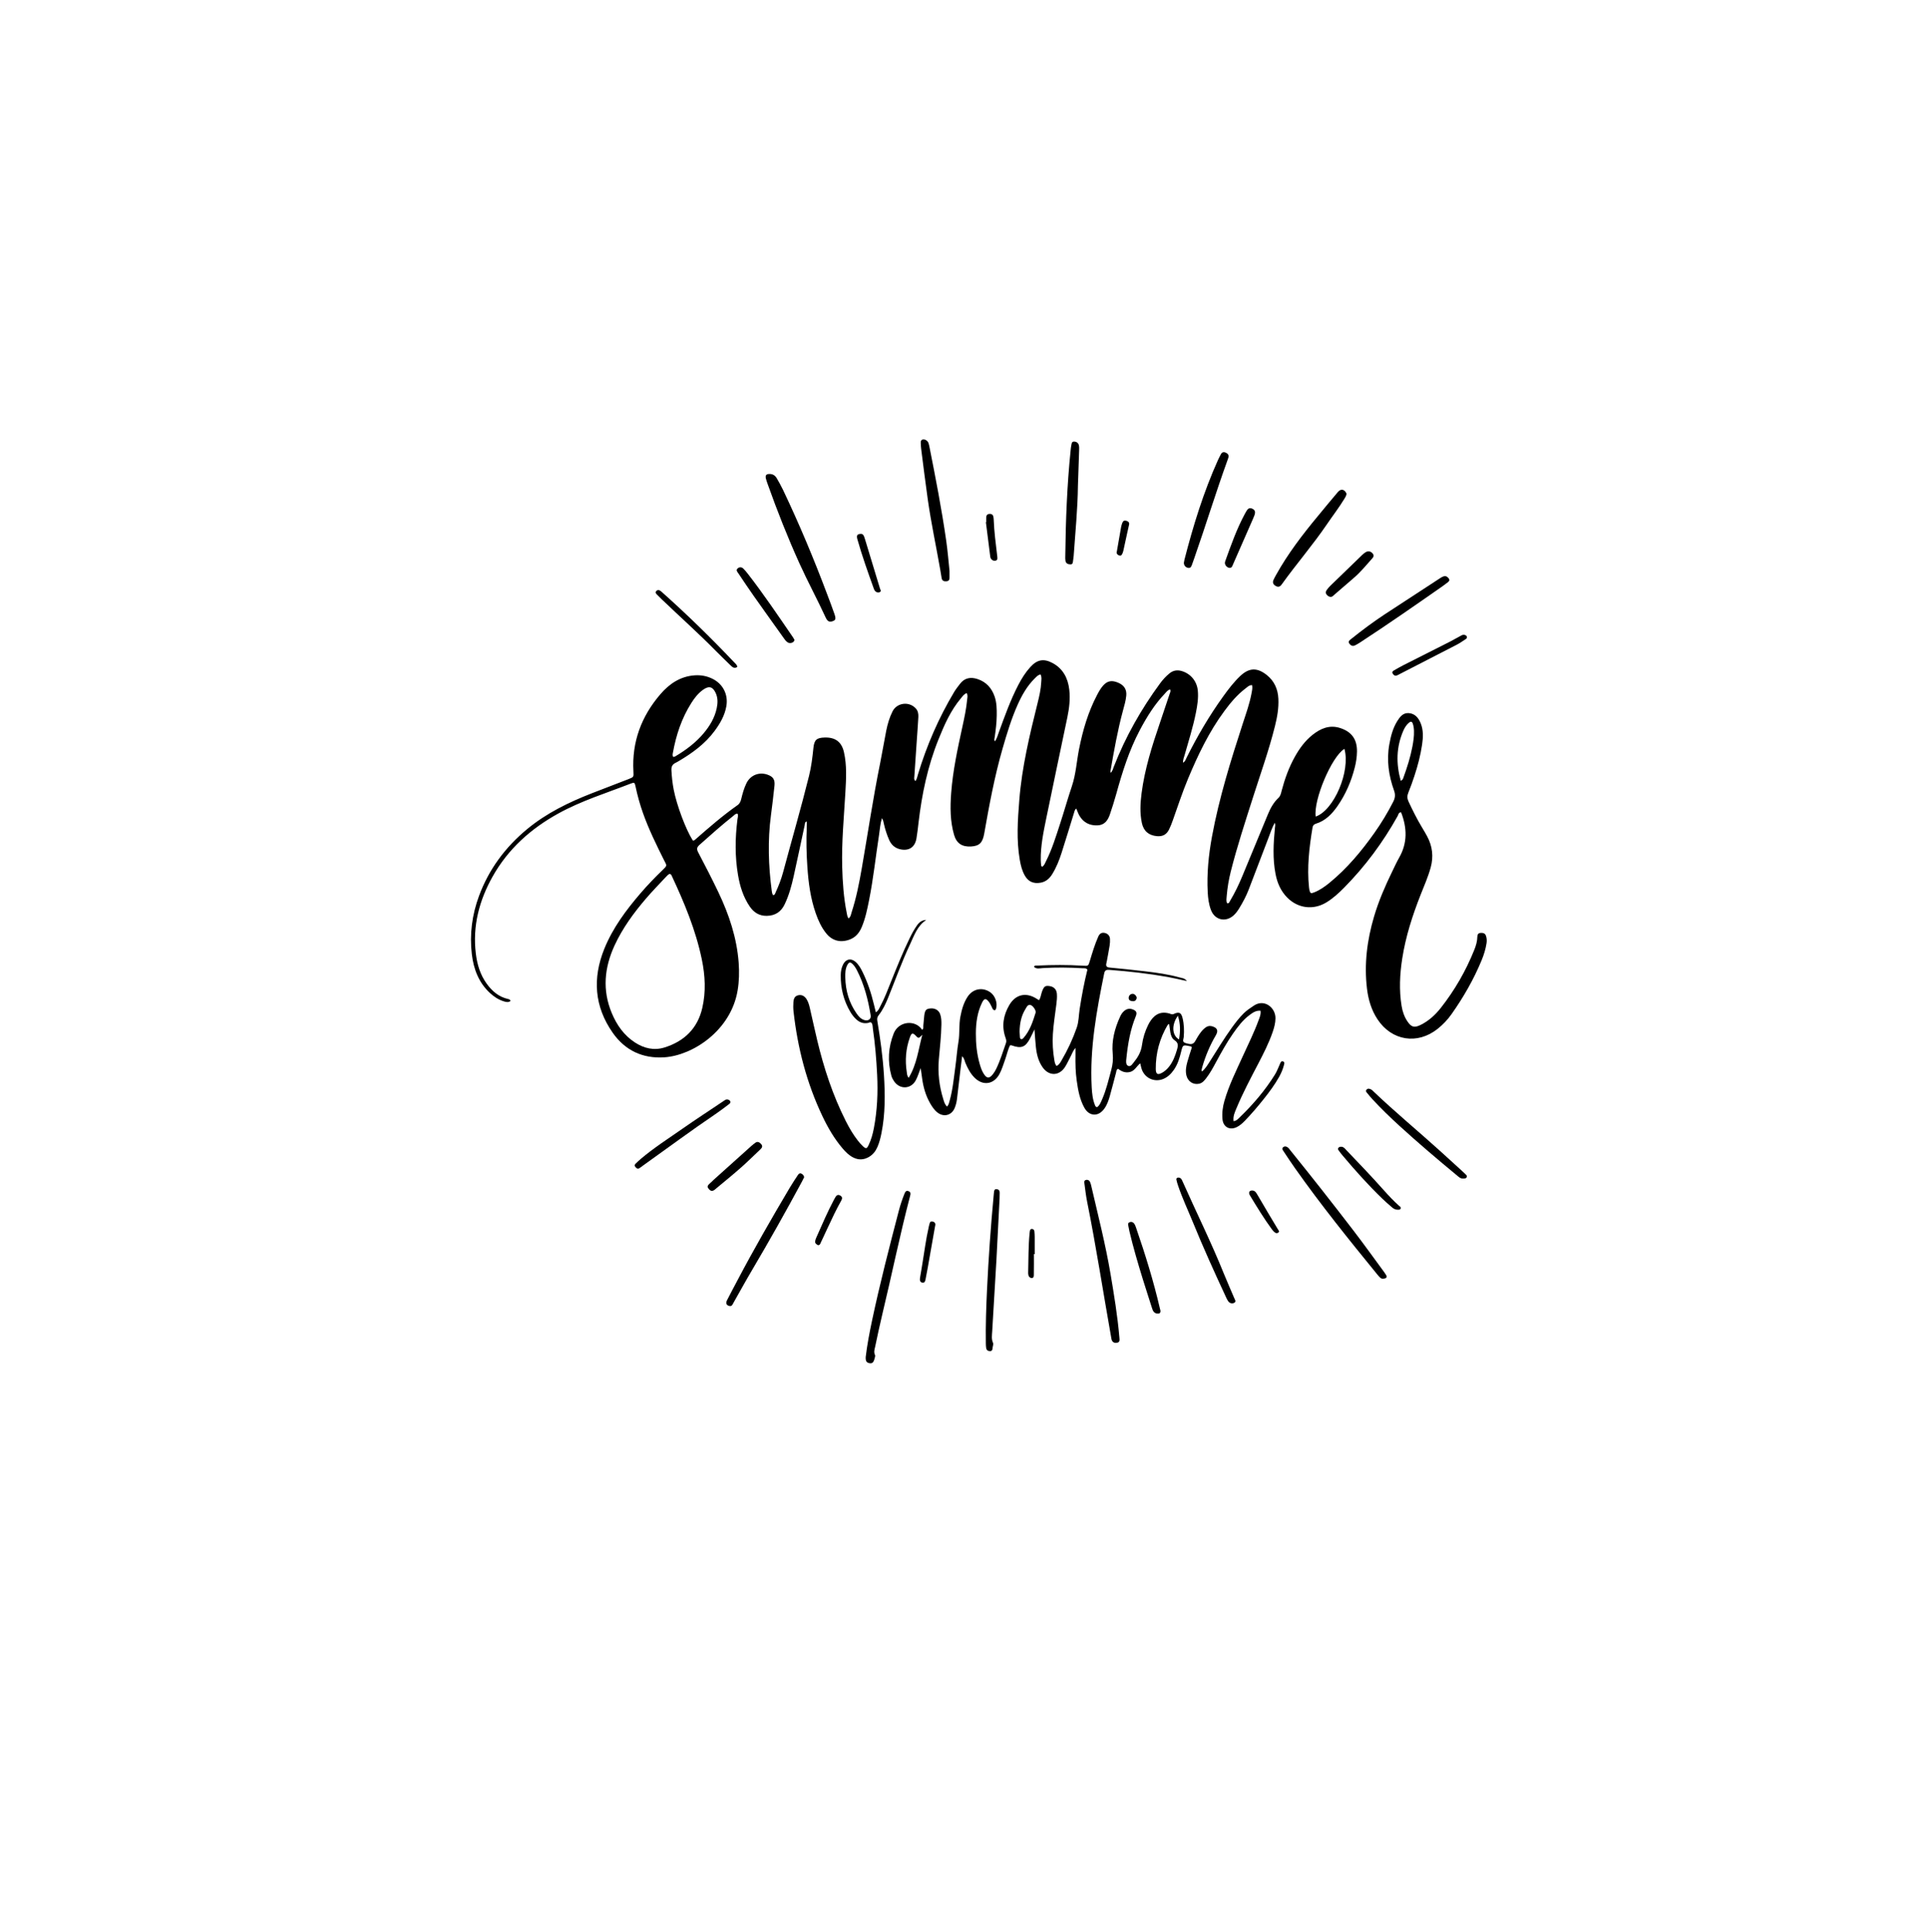 <?xml version="1.0" encoding="utf-8"?>
<!-- Generator: Adobe Illustrator 25.0.0, SVG Export Plug-In . SVG Version: 6.00 Build 0)  -->
<svg version="1.1" xmlns="http://www.w3.org/2000/svg" xmlns:xlink="http://www.w3.org/1999/xlink" x="0px" y="0px"
	 viewBox="0 0 1119.973 1122" enable-background="new 0 0 1119.973 1122" xml:space="preserve">
<g id="BG">
</g>
<g id="OBJECT">
	<g>
		<path d="M740.524,477.878c-1.714,3.082-2.576,5.939-3.64,8.704c-3.864,10.044-7.667,20.113-11.527,30.159
			c-1.462,3.806-3.382,7.393-5.51,10.866c-0.876,1.43-1.85,2.794-3.081,3.952c-4.653,4.375-11.085,2.949-13.331-3.008
			c-1.234-3.273-1.687-6.722-1.871-10.198c-0.579-10.932,0.504-21.746,2.484-32.48c4.133-22.402,10.894-44.091,17.92-65.707
			c1.884-5.796,3.971-11.54,5.064-17.566c0.274-1.513,0.657-3.03,0.289-4.651c-1.695-0.026-2.704,1.11-3.802,1.943
			c-4.814,3.648-8.653,8.229-12.224,13.049c-8.97,12.106-15.393,25.586-21.172,39.407c-3.323,7.948-5.98,16.142-8.873,24.249
			c-0.642,1.799-1.326,3.6-2.186,5.302c-1.49,2.949-3.759,4.088-7.066,3.777c-4.715-0.443-7.699-2.956-8.692-7.662
			c-1.2-5.685-0.913-11.439-0.178-17.146c1.829-14.197,6.143-27.759,10.754-41.239c1.857-5.431,3.681-10.873,5.479-16.323
			c0.286-0.867,0.885-1.734,0.367-2.816c-1.423,0.257-2.137,1.444-3.002,2.347c-6.014,6.277-10.529,13.592-14.577,21.225
			c-6.263,11.808-10.215,24.463-13.754,37.279c-1.081,3.915-2.34,7.784-3.629,11.638c-1.167,3.487-3.082,6.281-7.233,6.441
			c-4.572,0.176-8.152-1.626-10.488-5.606c-0.715-1.219-1.156-2.6-1.829-4.152c-0.948,0.687-1.049,1.606-1.306,2.438
			c-2.403,7.768-4.757,15.552-7.237,23.296c-1.387,4.331-3.066,8.562-5.492,12.444c-1.58,2.528-3.653,4.35-6.74,4.893
			c-4.01,0.706-7.07-0.573-9.096-4.094c-1.633-2.839-2.397-5.977-2.953-9.173c-2.009-11.552-1.196-23.123-0.281-34.7
			c1.514-19.164,5.99-37.764,10.614-56.34c1.012-4.064,1.956-8.148,2.145-12.353c0.062-1.387,0.378-2.832-0.428-4.339
			c-1.538,0.337-2.47,1.444-3.453,2.423c-4.394,4.378-7.378,9.688-9.876,15.285c-3.664,8.211-6.243,16.799-8.728,25.422
			c-4.678,16.232-7.727,32.808-10.662,49.414c-0.937,5.305-2.872,7.112-7.573,7.403c-5.291,0.327-8.501-1.801-9.94-6.796
			c-2.289-7.941-2.285-16.061-1.673-24.212c0.969-12.923,3.692-25.549,6.449-38.172c1.174-5.374,2.347-10.753,2.853-16.245
			c0.105-1.142,0.495-2.328-0.295-3.64c-1.597,0.547-2.408,1.89-3.364,3.024c-5.948,7.062-9.599,15.394-13.003,23.835
			c-6.262,15.531-9.664,31.761-11.591,48.341c-0.359,3.087-0.701,6.181-1.221,9.243c-0.876,5.158-4.514,7.448-9.622,6.206
			c-3.027-0.736-5.042-2.667-6.258-5.441c-1.298-2.961-2.285-6.037-3.009-9.193c-0.238-1.036-0.323-2.12-1.174-3.381
			c-1.018,3.395-1.187,6.656-1.68,9.841c-1.941,12.525-3.266,25.145-5.738,37.587c-1.072,5.394-2.158,10.794-4.324,15.893
			c-1.41,3.32-3.539,5.913-7.06,7.206c-5.233,1.922-10.023,0.732-13.527-3.596c-2.818-3.481-4.645-7.513-6.114-11.713
			c-3.028-8.659-4.22-17.659-4.845-26.749c-0.534-7.761-0.733-15.534-0.356-23.312c0.051-1.057,0.007-2.119,0.007-3.238
			c-1.261,0.311-1.046,1.338-1.206,2.075c-2.155,9.933-4.214,19.887-6.425,29.807c-1.25,5.605-2.764,11.148-5.279,16.354
			c-2.073,4.289-5.511,6.477-10.27,6.577c-4.336,0.091-7.547-1.909-9.936-5.401c-3.798-5.549-5.722-11.813-6.834-18.348
			c-1.82-10.7-1.699-21.436-0.34-32.178c0.144-1.134,0.601-2.274,0.07-3.425c-1.19-0.095-1.798,0.757-2.515,1.326
			c-6.75,5.356-13.178,11.086-19.608,16.818c-1.531,1.365-1.728,2.418-0.765,4.257c4.049,7.734,8.072,15.488,11.823,23.368
			c6.157,12.934,10.648,26.38,11.722,40.801c0.402,5.398,0.281,10.761-0.61,16.096c-3.893,23.313-26.034,37.773-42.579,38.856
			c-12.566,0.822-22.788-3.987-29.989-14.278c-10.679-15.26-11.775-31.709-4.856-48.79c4.913-12.129,12.64-22.468,21.092-32.308
			c3.978-4.632,8.21-9.027,12.599-13.269c3.065-2.963,2.658-2.52,0.913-6.015c-4.436-8.885-8.806-17.797-12.141-27.172
			c-1.806-5.079-3.241-10.258-4.351-15.535c-0.489-2.322-0.672-2.452-2.877-1.595c-14.145,5.494-28.703,9.991-42.066,17.383
			c-15.931,8.812-29.091,20.571-38.06,36.552c-7.788,13.876-11.726,28.723-9.772,44.776c0.761,6.25,2.518,12.18,6.241,17.374
			c3.153,4.397,7.052,7.785,12.509,9.003c0.556,0.124,1.173,0.242,1.402,1.155c-1.251,0.976-2.616,0.599-3.954,0.184
			c-3.028-0.94-5.614-2.639-7.927-4.769c-6.605-6.081-9.568-13.974-10.585-22.582c-1.368-11.583,0.123-22.935,4.178-33.882
			c5.744-15.508,15.273-28.31,27.99-38.823c11.211-9.268,24.075-15.518,37.5-20.763c7.128-2.785,14.287-5.492,21.418-8.271
			c2.981-1.162,2.972-1.206,2.79-4.419c-0.972-17.129,4.606-32.028,15.679-44.889c5.199-6.039,11.577-10.381,19.904-10.943
			c3.657-0.247,7.152,0.388,10.437,2.042c6.038,3.039,9.106,9.127,7.974,15.798c-0.926,5.459-3.619,10.091-6.844,14.456
			c-5.512,7.463-12.842,12.782-20.713,17.451c-0.617,0.366-1.236,0.737-1.885,1.037c-1.83,0.847-2.588,2.156-2.483,4.256
			c0.192,3.834,0.601,7.627,1.331,11.391c1.754,9.049,6.992,23.025,11.036,29.419c0.681,0.3,1.116-0.164,1.551-0.545
			c7.92-6.937,15.864-13.845,24.492-19.908c1.29-0.907,1.789-2.147,2.136-3.578c0.762-3.14,1.611-6.26,3.042-9.177
			c2.257-4.602,7.193-6.638,12.054-5.006c3.395,1.14,4.601,2.872,4.214,6.502c-0.608,5.707-1.277,11.409-2.035,17.098
			c-1.959,14.69-1.477,29.345,0.463,43.99c0.11,0.833,0.233,1.658,0.718,2.397c1.13,0.055,1.24-0.939,1.552-1.615
			c1.759-3.806,3.264-7.724,4.348-11.768c4.983-18.595,10.366-37.083,15.014-55.769c1.334-5.362,2.008-10.806,2.559-16.283
			c0.476-4.731,1.881-5.963,6.671-6.07c6.109-0.136,9.729,2.569,11.073,8.5c1.74,7.68,1.278,15.474,0.834,23.234
			c-0.827,14.447-2.243,28.869-1.859,43.365c0.238,8.975,0.856,17.92,2.623,26.749c0.209,1.045,0.298,2.131,1.052,3.224
			c1.34-0.935,1.434-2.436,1.836-3.673c2.705-8.324,4.375-16.896,5.874-25.5c3.55-20.382,6.562-40.857,10.684-61.14
			c1.262-6.209,2.264-12.47,3.504-18.684c0.773-3.874,1.878-7.677,3.654-11.229c2.555-5.11,9.625-6.002,13.508-1.762
			c1.318,1.439,1.601,3.211,1.505,5.017c-0.25,4.656-0.611,9.306-0.931,13.958c-0.468,6.8-0.957,13.599-1.384,20.402
			c-0.055,0.877-0.397,1.881,0.632,2.859c0.868-1.241,1.081-2.645,1.478-3.957c5.078-16.791,12.021-32.763,21.018-47.829
			c0.976-1.635,2.193-3.13,3.342-4.657c2.687-3.573,6.268-4.157,10.263-2.825c5.003,1.668,8.199,5.203,9.893,10.134
			c1.227,3.569,1.271,7.285,1.226,11c-0.051,4.195-0.557,8.349-1.17,12.494c-0.114,0.775-0.477,1.571,0.07,2.585
			c1.245-1.655,1.669-3.53,2.31-5.286c3.404-9.324,6.732-18.678,11.318-27.516c1.936-3.731,4.155-7.279,6.986-10.397
			c3.917-4.314,7.719-5.095,12.852-2.364c6.111,3.25,8.978,8.762,9.762,15.404c0.637,5.392,0.013,10.763-1.085,16.051
			c-4.034,19.437-8.2,38.847-12.173,58.297c-1.674,8.194-3.438,16.404-3.292,24.849c0.018,1.071,0.13,2.141,0.248,3.207
			c0.019,0.169,0.305,0.308,0.586,0.573c1.252-0.802,1.675-2.196,2.293-3.423c3.46-6.866,5.681-14.207,8.066-21.475
			c2.386-7.271,4.432-14.656,6.879-21.905c2.358-6.985,2.735-14.312,4.15-21.455c2.171-10.956,5.261-21.608,10.488-31.548
			c1.003-1.908,2.05-3.795,3.484-5.422c2.532-2.872,5.182-3.316,9.069-1.564c3.26,1.469,4.73,3.907,4.407,7.375
			c-0.279,2.994-1.152,5.867-1.932,8.748c-3.098,11.446-5.146,23.107-7.198,34.767c-0.06,0.341-0.008,0.702-0.008,1.325
			c1.247-1.02,1.435-2.345,1.879-3.487c6.769-17.385,15.886-33.463,26.913-48.484c1.566-2.133,3.35-4.052,5.388-5.741
			c2.221-1.842,4.676-2.202,7.402-1.34c5.085,1.61,8.609,5.914,9.119,11.318c0.409,4.336-0.267,8.583-1.112,12.821
			c-1.664,8.342-4.233,16.439-6.56,24.602c-0.385,1.348-0.98,2.671-0.946,4.44c1.387-0.77,1.626-1.983,2.112-2.96
			c6.194-12.445,13.204-24.399,21.339-35.681c2.942-4.08,5.998-8.074,9.636-11.563c5.219-5.005,9.942-5.238,15.619-0.707
			c4.375,3.493,6.433,8.21,6.703,13.746c0.265,5.436-0.685,10.723-1.995,15.963c-3.512,14.055-8.404,27.685-12.793,41.47
			c-4.535,14.243-9.208,28.445-12.865,42.952c-1.172,4.649-1.949,9.364-2.358,14.137c-0.12,1.401-0.373,2.838,0.173,4.261
			c1.188,0.301,1.395-0.724,1.773-1.356c2.768-4.628,5.096-9.479,7.159-14.456c4.947-11.93,9.869-23.871,14.814-35.802
			c1.476-3.562,3.3-6.92,6.148-9.596c1.232-1.157,1.475-2.702,1.865-4.189c1.8-6.853,4.193-13.475,7.655-19.676
			c2.703-4.842,5.94-9.298,10.318-12.757c4.695-3.709,9.874-5.908,15.998-3.933c6.725,2.168,9.882,6.627,9.777,13.703
			c-0.047,3.127-0.522,6.205-1.289,9.22c-2.051,8.068-5.293,15.632-10.066,22.471c-3.196,4.579-7.008,8.516-12.571,10.207
			c-1.207,0.367-1.712,1.067-1.91,2.265c-1.9,11.477-3.259,22.981-2.039,34.64c0.05,0.475,0.092,0.956,0.198,1.42
			c0.495,2.151,0.831,2.348,2.955,1.485c3.247-1.319,6.086-3.321,8.776-5.523c10.173-8.329,18.522-18.315,26.076-28.996
			c4.078-5.766,7.726-11.799,10.942-18.103c1.119-2.195,1.305-4.127,0.464-6.464c-3.126-8.69-4.408-17.616-2.754-26.813
			c0.851-4.73,2.026-9.368,4.598-13.503c1.547-2.487,3.354-4.915,6.684-4.671c3.645,0.267,5.692,2.787,6.965,5.954
			c1.617,4.026,1.405,8.22,0.786,12.389c-0.915,6.166-2.482,12.186-4.437,18.098c-1.088,3.291-2.236,6.571-3.556,9.774
			c-0.743,1.805-0.714,3.345,0.107,5.114c2.419,5.213,4.988,10.339,7.957,15.263c0.988,1.638,1.97,3.284,2.871,4.97
			c3.067,5.742,3.799,11.745,2.072,18.067c-1.487,5.445-3.773,10.584-5.833,15.809c-4.75,12.048-8.727,24.319-10.714,37.155
			c-1.415,9.144-1.875,18.321-0.367,27.512c0.529,3.222,1.563,6.272,3.404,8.991c2.256,3.333,3.986,3.817,7.588,2.051
			c4.713-2.311,8.534-5.801,11.731-9.853c8.12-10.294,14.6-21.579,19.492-33.751c0.98-2.439,1.748-4.971,1.783-7.65
			c0.016-1.235,0.507-2.118,1.828-2.214c1.381-0.099,2.669,0.133,3.189,1.689c0.462,1.383,0.552,2.795,0.334,4.248
			c-0.52,3.455-1.554,6.762-2.879,9.974c-4.583,11.107-10.538,21.458-17.456,31.262c-2.286,3.24-5.003,6.106-8.117,8.575
			c-11.738,9.307-26.613,6.948-34.889-5.562c-3.574-5.402-5.354-11.451-6.12-17.825c-1.712-14.245,0.055-28.161,4.096-41.841
			c2.685-9.089,6.445-17.753,10.592-26.255c1.311-2.687,2.539-5.425,4.021-8.017c4.906-8.584,4.589-17.339,1.108-26.295
			c-1.511-0.048-1.539,1.315-2.006,2.153c-8.497,15.237-18.792,29.132-31.046,41.556c-3.195,3.239-6.544,6.323-10.472,8.682
			c-7.562,4.542-16.454,3.384-22.664-2.919c-3.744-3.801-5.746-8.471-6.746-13.624c-1.731-8.914-1.242-17.862-0.358-26.814
			C740.68,480.066,740.985,479.25,740.524,477.878z M388.919,507.599c-0.889,0.416-1.672,1.323-2.463,2.17
			c-3.751,4.016-7.592,7.956-11.165,12.126c-7.17,8.369-13.662,17.223-18.299,27.3c-5.913,12.849-7.187,25.912-1.626,39.226
			c2.913,6.973,7.101,13.002,13.566,17.168c5.274,3.398,11.033,4.736,17.113,2.833c11.461-3.589,19.158-11.034,21.91-22.922
			c2.164-9.347,1.68-18.79-0.243-28.111c-3.524-17.081-10.191-33.061-17.552-48.777
			C389.961,508.192,389.765,507.725,388.919,507.599z M391.056,439.691c0.479-0.125,0.858-0.141,1.145-0.311
			c6.197-3.667,11.925-7.933,16.573-13.486c3.558-4.251,6.373-8.935,7.555-14.443c0.636-2.966,0.751-5.923-0.524-8.777
			c-1.706-3.82-3.903-4.468-7.324-2.069c-2.879,2.019-4.999,4.756-6.865,7.696c-5.648,8.902-8.884,18.7-10.734,29.007
			C390.758,437.999,390.565,438.717,391.056,439.691z M780.966,434.98c-7.457,4.507-18.052,29.745-16.683,39.331
			C774.854,470.7,784.605,447.971,780.966,434.98z M813.698,453.559c1.265-0.61,1.363-1.371,1.596-2.012
			c2.121-5.827,4.002-11.728,5.16-17.831c0.577-3.044,1.044-6.107,0.93-9.227c-0.052-1.438-0.231-2.85-0.714-4.211
			c-0.454-1.278-1.235-1.298-2.173-0.52c-1.505,1.248-2.52,2.892-3.28,4.63C811.078,433.842,810.911,443.509,813.698,453.559z"/>
		<path d="M732.236,587.086c-2.683-0.228-4.535,1.142-6.337,2.474c-4,2.957-6.929,6.902-9.736,10.932
			c-3.628,5.208-6.683,10.758-9.7,16.333c-1.763,3.259-3.516,6.537-5.792,9.478c-1.091,1.41-2.252,2.82-4.167,3.207
			c-3.384,0.684-6.443-1.321-7.299-4.746c-0.664-2.655-0.212-5.251,0.48-7.793c0.783-2.875,1.76-5.697,2.651-8.54
			c-0.143-0.571-0.631-0.627-1.086-0.722c-4.159-0.868-4.136-0.861-5.124,3.166c-0.913,3.723-2.005,7.387-4.24,10.579
			c-1.602,2.288-3.535,4.211-6.183,5.286c-4.973,2.018-10.458-0.34-12.36-5.367c-0.418-1.104-0.61-2.294-0.976-3.717
			c-2.107,1.614-3.19,4.32-5.905,5.006c-2.683,0.678-4.931-0.245-6.918-1.824c-1.114,0.416-1.002,1.363-1.208,2.138
			c-1.195,4.504-2.338,9.022-3.594,13.509c-0.741,2.648-1.636,5.266-3.271,7.529c-3.435,4.755-8.732,4.525-11.583-0.597
			c-2.721-4.89-3.659-10.333-4.433-15.793c-0.69-4.869-0.799-9.77-0.705-14.68c0.023-1.168,0.003-2.337,0.003-4.236
			c-1.574,1.742-1.977,3.36-2.735,4.745c-1.146,2.096-2.066,4.331-3.357,6.329c-3.417,5.293-9.313,5.371-12.968,0.227
			c-2.496-3.513-3.487-7.58-3.945-11.778c-0.348-3.186-0.514-6.392-0.817-10.297c-1.032,2.107-1.754,3.671-2.553,5.194
			c-2.74,5.227-5.137,6.113-10.809,4.058c-0.197-0.071-0.442-0.009-0.835-0.009c-1.325,2.602-1.873,5.553-2.882,8.333
			c-1.019,2.807-1.839,5.694-3.264,8.335c-3.308,6.128-9.656,7.026-14.544,2.068c-2.393-2.428-3.921-5.392-5.233-8.5
			c-0.499-1.181-0.567-2.564-1.915-3.916c-0.325,2.591-0.621,4.853-0.891,7.119c-0.707,5.931-1.396,11.864-2.106,17.794
			c-0.214,1.788-0.646,3.533-1.337,5.192c-1.787,4.293-6.348,5.478-10.01,2.598c-1.915-1.507-3.22-3.529-4.396-5.619
			c-2.435-4.33-3.779-9.022-4.463-13.92c-0.263-1.883-0.531-3.766-0.88-6.242c-1.073,2.715-1.737,5.003-2.836,7.058
			c-2.791,5.218-9.263,5.493-12.609,0.604c-0.667-0.974-1.26-2.073-1.571-3.202c-2.294-8.34-1.84-16.535,1.353-24.602
			c2.81-7.098,12.447-8.235,16.513-2.117c1.016-0.655,0.58-1.724,0.694-2.594c0.247-1.895,0.286-3.817,0.539-5.71
			c0.42-3.14,1.081-3.853,3.5-4.094c2.677-0.267,4.882,0.953,5.731,3.31c0.698,1.936,0.762,3.981,0.73,6.021
			c-0.108,6.825-0.938,13.597-1.5,20.388c-0.649,7.846,0.257,15.514,2.605,23.011c0.45,1.437,0.795,2.981,2.186,4.287
			c0.995-1.102,1.194-2.364,1.533-3.58c1.806-6.478,2.394-13.159,3.309-19.783c0.654-4.734,0.964-9.521,1.762-14.228
			c0.824-4.863,0.199-9.799,1.131-14.648c0.797-4.151,1.892-8.155,4.274-11.698c3.091-4.597,8.649-5.611,13.142-2.437
			c2.835,2.003,4.34,6.379,3.255,9.611c-0.306,0.912-1.021,1.006-1.65,0.365c-0.398-0.407-0.559-1.043-0.842-1.567
			c-0.509-0.943-0.921-1.964-1.566-2.804c-1.766-2.3-2.762-2.213-4.025,0.369c-2.743,5.605-3.559,11.648-3.592,17.781
			c-0.033,6.109,0.559,12.178,2.297,18.084c0.542,1.841,1.148,3.656,2.162,5.294c1.847,2.985,3.319,3.105,5.435,0.406
			c0.732-0.935,1.37-1.971,1.892-3.039c2.367-4.849,3.91-10.014,5.702-15.083c0.385-1.091,0.088-2.055-0.283-3.111
			c-2.341-6.659-1.249-13.018,2.228-18.941c3.759-6.405,9.994-7.608,16.219-3.423c0.292,0.196,0.607,0.357,1.038,0.609
			c1.041-1.545,1.119-3.377,1.735-5.003c1.131-2.985,1.787-3.533,4.282-3.203c2.551,0.337,4.134,1.891,4.353,4.448
			c0.184,2.152-0.069,4.297-0.336,6.438c-0.711,5.692-1.646,11.358-1.99,17.094c-0.303,5.038-0.004,10.038,0.848,15.009
			c0.199,1.161,0.369,2.334,1.253,3.423c1.442-0.558,2.122-1.834,2.832-3.039c3.59-6.095,6.582-12.479,8.914-19.152
			c1.232-3.525,1.158-7.303,1.724-10.958c1.19-7.678,2.623-15.306,4.489-22.775c-0.758-1.024-1.788-0.773-2.697-0.828
			c-7.767-0.466-15.535-0.573-23.31-0.09c-1.679,0.104-3.543,0.698-5.043-0.729c0.45-1.001,1.26-0.694,1.924-0.727
			c8.847-0.44,17.694-0.482,26.54,0.068c3.079,0.191,3.107,0.182,3.981-2.707c1.454-4.806,2.874-9.623,4.925-14.222
			c0.712-1.597,1.814-2.48,3.664-2.122c1.745,0.337,3.016,1.583,3.135,3.408c0.085,1.302,0.001,2.64-0.201,3.931
			c-0.463,2.951-1.044,5.883-1.582,8.822c-0.086,0.47-0.183,0.938-0.298,1.402c-0.395,1.59,0.016,2.399,1.85,2.571
			c6.902,0.648,13.798,1.373,20.683,2.188c6.765,0.801,13.52,1.729,20.098,3.58c1.319,0.371,2.877,0.353,4.109,2.076
			c-3.966-0.856-7.519-1.734-11.115-2.378c-11.188-2.002-22.47-3.253-33.8-4.115c-1.617-0.123-2.701,0.031-3.091,1.947
			c-4.437,21.825-8.472,43.694-7.28,66.13c0.189,3.563,0.546,7.149,1.913,10.522c0.174,0.431,0.301,0.92,1.187,1.171
			c1.584-1.082,2.278-3.009,3.051-4.792c2.339-5.393,3.641-11.121,5.188-16.766c0.85-3.105,1.214-6.157,0.882-9.492
			c-0.748-7.528,1.155-14.717,4.285-21.565c0.544-1.191,1.248-2.325,2.258-3.209c1.462-1.28,3.092-1.725,4.983-1.027
			c2.214,0.819,2.766,1.842,1.852,4.072c-3.158,7.712-4.541,15.819-5.4,24.038c-0.18,1.722-0.611,4.147,1.126,4.79
			c1.526,0.565,2.669-1.613,3.7-2.885c2.216-2.734,3.721-5.769,4.201-9.335c0.545-4.047,1.756-7.928,3.573-11.606
			c0.964-1.95,2.147-3.735,3.819-5.15c2.515-2.13,5.39-2.371,8.447-1.529c0.874,0.241,1.564,0.793,2.676,0.269
			c2.994-1.411,4.285-0.763,5.052,2.411c0.878,3.631,0.986,7.337,0.678,11.05c-0.109,1.32-1.175,2.792,1.077,3.467
			c3.333,0.999,4.513,0.799,5.751-1.412c1.406-2.511,2.843-5,5.007-6.955c1.287-1.163,2.707-1.904,4.565-1.4
			c3.049,0.828,3.858,2.492,2.26,5.214c-3.407,5.804-5.999,11.945-7.873,18.399c-0.166,0.57-0.32,1.146-0.421,1.729
			c-0.036,0.208,0.101,0.445,0.231,0.943c1.963-1.63,3.18-3.682,4.451-5.658c4.269-6.636,8.289-13.434,12.923-19.832
			c2.106-2.908,4.293-5.749,6.848-8.287c1.793-1.781,3.887-3.137,5.984-4.535c6.035-4.024,12.555,1.204,12.487,7.396
			c-0.031,2.791-0.748,5.442-1.648,8.044c-2.195,6.347-5.236,12.314-8.328,18.254c-4.416,8.484-8.923,16.926-12.602,25.768
			c-0.996,2.394-2.174,4.787-1.771,7.686c1.706-0.153,2.645-1.322,3.613-2.254c7.78-7.496,14.755-15.676,20.46-24.873
			c1.188-1.914,1.947-4.094,2.892-6.158c0.347-0.757,0.593-1.718,1.7-1.424c1.172,0.311,0.82,1.283,0.622,2.062
			c-0.62,2.444-1.594,4.753-2.825,6.95c-2.581,4.607-5.722,8.826-9.005,12.943c-3.431,4.304-6.989,8.499-10.821,12.455
			c-1.419,1.465-2.915,2.851-4.771,3.753c-4.124,2.004-7.874-0.031-8.296-4.577c-0.335-3.605,0.117-7.152,1.121-10.642
			c2.625-9.124,6.867-17.577,10.775-26.169c3.118-6.853,6.489-13.596,9.073-20.683C731.724,590.948,732.513,589.312,732.236,587.086
			z M679.161,594.783c-0.502,0.314-0.772,0.388-0.874,0.56c-4.661,7.896-6.981,16.45-6.894,25.603
			c0.03,3.094,1.161,3.604,3.806,2.091c1.466-0.839,2.696-1.961,3.768-3.273c2.398-2.937,3.653-6.395,4.727-9.966
			c0.657-2.182,1.032-4.008-1.383-5.558c-1.494-0.959-2.166-2.823-2.47-4.643C679.587,598.079,679.407,596.549,679.161,594.783z
			 M535.776,601.053c-2.076,2.13-2.213,2.257-3.713,0.642c-2.114-2.278-2.721-1.349-3.551,0.974
			c-2.338,6.543-2.844,13.258-1.766,20.097c0.151,0.961,0.09,2.063,1.094,3.293C532.62,618.219,533.47,609.616,535.776,601.053z
			 M592.276,599.203c0.036,0.638,0.087,1.832,0.18,3.022c0.046,0.581,0.074,1.262,0.819,1.388c0.494,0.084,0.887-0.259,1.215-0.629
			c3.768-4.231,5.455-9.483,7.094-14.728c0.419-1.34-1.646-4.249-3.005-4.502c-1.693-0.315-2.192,1.232-2.84,2.261
			C593.319,589.861,592.376,594.145,592.276,599.203z M684.236,589.989c-3.835,5.35-3.415,11.46,0.656,13.767
			C685.682,599.249,685.806,594.834,684.236,589.989z"/>
		<path d="M508.781,588.001c1.455-0.875,1.874-2.173,2.473-3.281c2.621-4.848,4.524-10.015,6.574-15.115
			c3.344-8.318,6.68-16.639,10.619-24.702c1.261-2.581,2.611-5.111,4.284-7.453c1.283-1.796,2.905-3.048,5.319-3.095
			c-5.198,3.422-7.008,9.05-9.437,14.212c-4.784,10.168-8.556,20.761-12.776,31.166c-1.443,3.559-3.094,7.006-5.473,10.04
			c-0.804,1.025-0.944,1.942-0.723,3.264c1.734,10.354,3.16,20.751,3.826,31.24c0.722,11.367,0.814,22.703-1.431,33.944
			c-0.539,2.701-1.204,5.37-2.288,7.907c-1.057,2.471-2.619,4.53-5.008,5.915c-3.054,1.771-6.127,1.841-9.228,0.232
			c-2.374-1.232-4.244-3.085-5.966-5.096c-4.861-5.679-8.579-12.084-11.776-18.795c-9.193-19.296-14.444-39.695-16.811-60.879
			c-0.198-1.773-0.193-3.589-0.072-5.371c0.171-2.504,1.043-3.603,2.848-4.04c1.837-0.444,3.636,0.384,4.817,2.307
			c0.948,1.544,1.465,3.272,1.868,5.022c1.449,6.289,2.813,12.598,4.31,18.875c3.865,16.208,9.058,31.954,16.582,46.868
			c1.994,3.953,4.227,7.778,6.948,11.285c0.948,1.223,1.982,2.407,3.126,3.445c1.658,1.504,2.14,1.387,3.147-0.677
			c1.529-3.137,2.444-6.492,3.095-9.899c1.962-10.271,2.423-20.63,1.899-31.071c-0.449-8.95-1.166-17.864-2.475-26.729
			c-0.173-1.172-0.018-2.419-0.844-3.444c-0.641-0.659-1.282-0.024-1.935,0.099c-2.532,0.476-4.723-0.176-6.642-1.874
			c-1.448-1.282-2.629-2.775-3.614-4.429c-3.954-6.643-5.742-13.868-5.628-21.558c0.032-2.145,0.415-4.291,1.436-6.242
			c1.587-3.033,4.514-3.627,7.122-1.398c1.855,1.585,3.025,3.698,4.08,5.847c2.962,6.032,5.062,12.373,6.624,18.899
			C508.002,584.882,508.37,586.338,508.781,588.001z M491.031,567.8c0.137,7.588,2.172,14.597,6.536,20.864
			c1.168,1.676,2.498,3.251,4.573,3.861c2.229,0.656,3.973-0.597,3.631-2.708c-1.479-9.121-3.742-18.013-8.01-26.29
			c-0.661-1.283-1.429-2.501-2.452-3.517c-1.349-1.339-2.163-1.222-3.059,0.433C491.004,562.743,490.981,565.261,491.031,567.8z"/>
		<path d="M447.211,275.319c1.86,0.037,3.172,1,4.049,2.544c1.237,2.18,2.49,4.36,3.567,6.62
			c9.451,19.848,17.942,40.105,25.67,60.683c1.427,3.799,2.901,7.583,4.214,11.422c0.98,2.864,0.725,3.584-0.929,4.194
			c-1.941,0.715-3.086,0.209-4.154-2.108c-4.899-10.632-10.489-20.926-15.312-31.599c-6.744-14.923-12.764-30.126-18.254-45.547
			c-0.4-1.125-0.803-2.254-1.11-3.406C444.406,276.075,445.095,275.252,447.211,275.319z"/>
		<path d="M551.573,331.58c0,1.809-0.02,2.764,0.005,3.719c0.031,1.186-0.218,2.154-1.623,2.318
			c-1.453,0.171-2.654-0.106-2.956-1.803c-0.292-1.645-0.534-3.298-0.822-4.943c-2.366-13.517-5.255-26.944-7.199-40.533
			c-1.419-9.922-2.617-19.877-3.901-29.818c-0.107-0.827-0.131-1.666-0.177-2.5c-0.058-1.067-0.287-2.249,1.049-2.735
			c1.098-0.399,2.893,0.66,3.371,1.974c0.284,0.781,0.455,1.608,0.617,2.426c3.578,18.02,7.084,36.055,9.699,54.244
			C550.518,320.063,550.999,326.255,551.573,331.58z"/>
		<path d="M650.323,777.728c0.108,0.87-0.025,1.848-1.173,2.149c-1.227,0.322-2.446,0.126-3.137-1.078
			c-0.34-0.592-0.421-1.351-0.545-2.047c-4.661-26.222-8.693-52.555-13.946-78.672c-0.705-3.508-1.095-7.08-1.585-10.628
			c-0.111-0.806-0.245-1.777,0.859-2.071c1.051-0.279,1.918,0.168,2.379,1.115c0.361,0.742,0.561,1.575,0.749,2.387
			c3.932,16.984,8.27,33.876,11.184,51.088c2.053,12.131,4.057,24.262,5.111,36.53C650.25,776.857,650.28,777.214,650.323,777.728z"
			/>
		<path d="M502.884,788.191c0.85-7.095,2.224-14.246,3.735-21.371c4.533-21.374,10.013-42.517,15.527-63.652
			c0.874-3.352,1.982-6.631,3.281-9.843c0.426-1.053,0.964-2.007,2.376-1.418c1.302,0.543,1.205,1.495,0.898,2.668
			c-6.027,22.979-10.733,46.269-16.292,69.359c-1.452,6.031-2.715,12.107-4.004,18.176c-0.339,1.595-0.967,3.186-0.131,4.893
			c0.261,0.534-0.032,1.401-0.213,2.078c-0.638,2.379-1.392,3.028-3.016,2.723C503.326,791.481,502.779,790.605,502.884,788.191z"/>
		<path d="M805.47,741.109c0.098,0.807-0.193,1.222-0.657,1.369c-1.042,0.331-2.136,0.516-3.045-0.319
			c-0.612-0.562-1.158-1.205-1.685-1.851c-16.469-20.191-32.827-40.469-47.848-61.781c-2.271-3.223-4.453-6.509-6.623-9.801
			c-0.425-0.646-1.129-1.463-0.332-2.25c0.93-0.919,1.996-0.589,2.908,0.1c0.464,0.35,0.788,0.889,1.163,1.352
			c12.482,15.422,24.734,31.026,36.808,46.768c6.109,7.964,11.951,16.132,17.901,24.218
			C804.621,739.674,805.085,740.505,805.47,741.109z"/>
		<path d="M782.202,286.787c-0.143,1.276-0.783,2.162-1.336,3.071c-3.043,5-6.635,9.625-9.915,14.462
			c-8.247,12.159-17.898,23.257-26.436,35.193c-0.926,1.294-1.938,1.662-3.345,0.909c-1.472-0.788-2.11-1.93-1.412-3.544
			c0.425-0.982,0.956-1.921,1.475-2.859c6.856-12.375,15.423-23.536,24.428-34.385c3.81-4.59,7.56-9.232,11.447-13.757
			c1.607-1.871,3.177-1.829,4.487-0.201C781.881,286.032,782.043,286.489,782.202,286.787z"/>
		<path d="M467.147,683.77c-0.412,0.818-0.867,1.782-1.372,2.718c-9.304,17.249-18.896,34.335-28.875,51.205
			c-3.709,6.271-7.208,12.666-10.806,19.003c-0.574,1.011-0.934,2.329-2.583,1.85c-1.586-0.461-2.055-1.589-1.168-3.338
			c1.891-3.729,3.878-7.41,5.825-11.111c9.627-18.302,19.944-36.215,30.478-54.004c1.521-2.569,3.182-5.056,4.824-7.55
			c0.467-0.71,1.11-1.339,2.092-0.828C466.323,682.109,466.919,682.682,467.147,683.77z"/>
		<path d="M687.721,326.85c0.105-0.588,0.177-1.185,0.326-1.763c5.086-19.816,11.109-39.316,19.531-58.009
			c0.49-1.088,1.073-2.134,1.615-3.198c0.585-1.148,1.513-1.511,2.682-1.025c1.187,0.494,2.046,1.289,1.73,2.745
			c-0.126,0.58-0.351,1.14-0.555,1.701c-6.793,18.759-12.619,37.847-19.204,56.677c-0.473,1.353-0.966,2.699-1.44,4.052
			c-0.372,1.063-0.793,2.057-2.219,1.819C688.69,329.599,687.67,328.35,687.721,326.85z"/>
		<path d="M626.173,282.041c-0.147,13.47-1.517,27.161-2.476,40.877c-0.067,0.952-0.255,1.896-0.365,2.846
			c-0.111,0.963-0.128,2.055-1.458,2.055c-1.399,0-2.659-0.457-2.946-2.041c-0.168-0.93-0.113-1.907-0.102-2.862
			c0.239-20.577,1.024-41.126,3.129-61.608c0.085-0.832,0.161-1.672,0.34-2.487c0.22-1.002,0.152-2.376,1.673-2.324
			c1.425,0.048,2.521,0.835,2.8,2.31c0.176,0.927,0.131,1.907,0.1,2.86C626.654,268.36,626.415,275.053,626.173,282.041z"/>
		<path d="M578.845,731.539c-0.997,16.713-1.77,29.348-2.487,41.987c-0.12,2.12-0.496,4.265,0.441,6.359
			c0.452,1.009-0.165,2.109-0.223,3.174c-0.049,0.899-0.319,1.741-1.371,1.763c-1.166,0.025-2.122-0.494-2.332-1.759
			c-0.155-0.937-0.182-1.902-0.197-2.856c-0.161-10.396,0.198-20.786,0.687-31.162c0.86-18.254,2.16-36.484,3.862-54.682
			c0.056-0.595,0.12-1.189,0.173-1.783c0.09-1.011,0.277-2.009,1.608-1.854c1.071,0.125,1.709,0.83,1.719,1.947
			c0.011,1.194-0.013,2.389-0.073,3.581C579.986,709.376,579.309,722.496,578.845,731.539z"/>
		<path d="M841.929,337.199c-0.198,0.241-0.444,0.666-0.802,0.951c-1.028,0.818-2.083,1.605-3.16,2.357
			c-15.87,11.093-31.771,22.142-47.984,32.733c-0.898,0.586-1.841,1.11-2.794,1.603c-1.457,0.754-2.614,0.091-3.409-1.055
			c-0.866-1.248,0.24-1.94,1.074-2.609c6.345-5.088,12.855-9.956,19.652-14.424c10.687-7.025,21.404-14.005,32.128-20.973
			c2.352-1.528,3.457-1.474,4.739-0.028C841.692,336.112,841.969,336.492,841.929,337.199z"/>
		<path d="M684.549,683.99c1.426,0.09,1.867,1.022,2.327,2.057c8.003,18.028,16.791,35.703,24.166,54.013
			c1.876,4.657,3.953,9.232,5.892,13.864c0.384,0.917,1.362,2.132,0.025,2.834c-1.213,0.637-2.635,0.282-3.515-0.943
			c-0.552-0.768-0.939-1.662-1.341-2.527c-6.661-14.309-13.176-28.683-19.133-43.303c-2.887-7.084-6.175-14.006-8.615-21.27
			c-0.38-1.132-0.753-2.278-0.975-3.447C683.206,684.366,683.844,684.009,684.549,683.99z"/>
		<path d="M849.96,684.573c-1.618,0.1-2.633-1.006-3.724-1.908c-11.336-9.377-22.559-18.884-33.415-28.818
			c-5.385-4.928-10.629-9.996-15.586-15.357c-0.973-1.052-1.887-2.162-2.79-3.276c-0.507-0.626-1.361-1.314-0.703-2.172
			c0.812-1.06,1.93-0.659,2.908-0.127c0.409,0.223,0.738,0.603,1.083,0.934c12.62,12.08,26.116,23.18,39.051,34.909
			c4.164,3.776,8.317,7.564,12.471,11.351c0.619,0.564,1.233,1.133,1.825,1.725c0.497,0.497,1.24,0.981,0.987,1.771
			C851.758,684.564,850.803,684.542,849.96,684.573z"/>
		<path d="M674.1,761.262c0.123,1.469-0.605,1.829-1.748,1.746c-1.87-0.136-2.587-1.402-3.086-2.994
			c-1.75-5.578-3.592-11.128-5.318-16.714c-2.889-9.348-5.658-18.731-7.904-28.259c-0.219-0.928-0.384-1.87-0.556-2.808
			c-0.149-0.813-0.46-1.745,0.521-2.213c1.1-0.525,2.161-0.197,2.859,0.753c0.482,0.656,0.772,1.476,1.042,2.259
			c5.335,15.457,10.18,31.059,13.876,46.999C673.894,760.496,674.022,760.955,674.1,761.262z"/>
		<path d="M424.295,639.964c0.082,0.879-0.614,1.247-1.162,1.658c-2.387,1.79-4.745,3.628-7.215,5.297
			c-14.35,9.7-28.246,20.036-42.348,30.083c-0.777,0.554-1.505,1.193-2.333,1.656c-0.939,0.525-1.556-0.178-2.124-0.807
			c-0.581-0.642-0.541-1.304,0.069-1.886c1.036-0.989,2.071-1.984,3.164-2.907c7.589-6.408,15.951-11.758,24.074-17.426
			c7.833-5.465,15.84-10.681,23.773-16.003c0.494-0.332,0.978-0.715,1.523-0.926C422.697,638.325,424.16,639.086,424.295,639.964z"
			/>
		<path d="M461.493,371.587c0.016,1.573-2.324,2.447-3.776,1.638c-1.184-0.66-1.896-1.816-2.656-2.878
			c-5.845-8.171-11.693-16.341-17.478-24.554c-2.961-4.204-5.809-8.488-8.675-12.758c-0.569-0.847-1.567-1.818-0.443-2.831
			c1.136-1.024,2.434-0.885,3.503,0.233c0.825,0.862,1.604,1.776,2.338,2.718c9.269,11.896,17.667,24.413,26.203,36.831
			C460.911,370.568,461.253,371.192,461.493,371.587z"/>
		<path d="M428.299,387.389c-1.72,1.17-2.872,0.135-4.017-0.991c-2.81-2.765-5.673-5.478-8.437-8.288
			c-10.141-10.31-20.94-19.931-31.378-29.928c-1.035-0.991-2.044-2.01-3.05-3.031c-0.562-0.571-0.788-1.243-0.168-1.883
			c0.543-0.56,1.281-0.685,1.975-0.313c0.515,0.277,0.969,0.684,1.411,1.077c14.548,12.962,28.471,26.568,41.878,40.705
			C427.23,385.494,428.166,386.144,428.299,387.389z"/>
		<path d="M773.005,346.722c-1.021-0.079-1.796-0.597-2.405-1.382c-0.698-0.899-0.509-1.825,0.097-2.646
			c0.637-0.862,1.329-1.699,2.096-2.446c6.167-6,12.352-11.982,18.547-17.953c0.599-0.577,1.258-1.121,1.971-1.543
			c1.534-0.91,3.006-0.549,4.111,0.814c1.064,1.311,0.19,2.262-0.59,3.134c-3.343,3.739-6.504,7.649-10.345,10.922
			c-3.821,3.255-7.595,6.565-11.388,9.852C774.476,346.015,773.946,346.712,773.005,346.722z"/>
		<path d="M413.72,691.746c-1.208,0-1.744-0.844-2.318-1.59c-0.644-0.838-0.276-1.574,0.376-2.207
			c1.027-0.996,2.056-1.992,3.119-2.949c7.18-6.461,14.366-12.915,21.56-19.361c0.709-0.636,1.47-1.217,2.232-1.79
			c1.364-1.027,2.443-0.422,3.423,0.646c1.063,1.158,0.65,2.131-0.351,3.072c-3.735,3.512-7.366,7.14-11.208,10.531
			c-4.648,4.103-9.457,8.022-14.226,11.986C415.522,690.754,414.765,691.571,413.72,691.746z"/>
		<path d="M714.334,329.861c-1.584-0.07-2.959-1.687-2.769-3.163c0.045-0.351,0.155-0.7,0.276-1.035
			c3.318-9.191,6.562-18.413,11.221-27.047c0.283-0.525,0.566-1.05,0.87-1.562c0.775-1.308,1.648-2.401,3.427-1.611
			c1.645,0.73,2.05,1.785,1.371,3.794c-0.228,0.676-0.515,1.334-0.802,1.988c-3.871,8.839-7.744,17.676-11.627,26.51
			C715.881,328.69,715.634,329.849,714.334,329.861z"/>
		<path d="M812.043,702.673c-1.506,0.038-2.527-0.597-3.435-1.38c-1.894-1.635-3.791-3.274-5.591-5.011
			c-8.165-7.874-15.72-16.314-23.016-24.991c-0.767-0.912-1.513-1.847-2.206-2.816c-0.326-0.456-0.784-0.973-0.411-1.61
			c0.416-0.711,1.131-0.799,1.872-0.761c1.355,0.07,2.043,1.124,2.857,1.972c7.353,7.656,14.674,15.341,21.741,23.264
			c2.778,3.115,5.625,6.17,8.744,8.957c0.505,0.451,1.347,0.799,1.065,1.648C813.385,702.784,812.519,702.635,812.043,702.673z"/>
		<path d="M852.157,370.205c-0.021,0.556-0.438,0.845-0.827,1.098c-1.601,1.043-3.159,2.179-4.849,3.055
			c-11.25,5.83-22.53,11.603-33.801,17.392c-0.425,0.218-0.845,0.462-1.295,0.609c-1.115,0.364-1.861-0.228-2.375-1.109
			c-0.612-1.048,0.238-1.545,0.946-1.956c1.757-1.021,3.528-2.024,5.34-2.943c9.063-4.597,18.148-9.15,27.207-13.754
			c2.237-1.137,4.38-2.458,6.616-3.598C850.488,368.301,852.244,369.071,852.157,370.205z"/>
		<path d="M497.836,312.331c-0.186-1.177,0.179-1.866,1.153-2.079c0.946-0.206,2.007-0.318,2.583,0.649
			c0.479,0.803,0.734,1.753,1.011,2.661c2.884,9.457,5.755,18.919,8.619,28.382c0.19,0.627,0.844,1.334-0.007,1.905
			c-0.768,0.516-1.611,0.342-2.357-0.126c-0.751-0.471-1.062-1.295-1.339-2.065c-3.385-9.418-6.755-18.842-9.464-28.485
			C497.939,312.829,497.871,312.478,497.836,312.331z"/>
		<path d="M543.197,712.156c-1.432,8.116-2.859,16.233-4.297,24.349c-0.354,1.999-0.711,3.999-1.129,5.985
			c-0.237,1.13-0.332,2.757-1.877,2.559c-1.637-0.21-1.677-1.682-1.411-3.121c0.522-2.818,0.939-5.654,1.417-8.48
			c1.135-6.712,1.939-13.48,3.474-20.123c0.135-0.582,0.206-1.182,0.389-1.747c0.316-0.97,0.333-2.363,1.898-2.069
			C543.059,709.77,543.636,710.744,543.197,712.156z"/>
		<path d="M475.198,723.279c-0.977-0.519-1.908-1.106-1.662-2.428c0.13-0.698,0.378-1.388,0.669-2.039
			c3.316-7.414,6.474-14.901,10.303-22.075c0.281-0.526,0.596-1.035,0.902-1.548c0.672-1.124,1.596-1.386,2.725-0.724
			c1.146,0.672,1.265,1.575,0.638,2.729c-1.424,2.623-2.862,5.243-4.155,7.932c-2.641,5.49-5.19,11.024-7.774,16.541
			C476.497,722.407,476.309,723.298,475.198,723.279z"/>
		<path d="M572.888,303.282c0-0.954-0.031-1.91,0.008-2.863c0.045-1.098,0.613-1.799,1.742-1.898
			c1.198-0.105,2.14,0.293,2.407,1.587c0.144,0.697,0.199,1.42,0.227,2.133c0.262,6.684,1.13,13.31,1.922,19.942
			c0.042,0.355,0.117,0.709,0.133,1.066c0.042,0.927,0.356,1.988-0.92,2.39c-1.213,0.381-2.624-0.44-3.045-1.754
			c-0.108-0.337-0.139-0.702-0.184-1.057c-0.826-6.508-1.649-13.017-2.472-19.526C572.766,303.295,572.827,303.289,572.888,303.282z
			"/>
		<path d="M727.431,691.514c1.564,0.03,2.238,1.192,2.908,2.323c2.12,3.581,4.208,7.18,6.33,10.759
			c1.88,3.171,3.793,6.321,5.678,9.488c0.337,0.566,1.069,1.161,0.277,1.835c-0.597,0.508-1.414,0.442-2.001,0.015
			c-0.657-0.477-1.234-1.112-1.718-1.772c-4.65-6.333-8.736-13.035-12.794-19.751C725.065,692.679,725.712,691.456,727.431,691.514z
			"/>
		<path d="M600.595,728.444c0,3.806,0.045,7.614-0.031,11.418c-0.02,0.965,0.212,2.522-1.288,2.474
			c-1.268-0.04-1.961-1.204-1.998-2.559c-0.003-0.119-0.017-0.238-0.014-0.357c0.19-7.729,0.088-15.469,0.832-23.179
			c0.034-0.355,0.084-0.709,0.139-1.062c0.117-0.755,0.377-1.42,1.305-1.343c0.824,0.068,1.267,0.631,1.344,1.409
			c0.106,1.064,0.172,2.135,0.179,3.204c0.022,3.331,0.008,6.663,0.008,9.994C600.912,728.445,600.754,728.444,600.595,728.444z"/>
		<path d="M648.747,320.488c0.873-5.033,1.673-9.724,2.512-14.408c0.146-0.813,0.423-1.608,0.701-2.389
			c0.373-1.051,1.149-1.54,2.236-1.206c1.075,0.331,2.003,0.869,1.68,2.284c-0.371,1.624-0.735,3.249-1.091,4.877
			c-0.686,3.139-1.358,6.282-2.049,9.42c-0.153,0.696-0.276,1.416-0.561,2.059c-0.373,0.84-0.719,1.955-1.999,1.536
			C649.018,322.283,648.465,321.425,648.747,320.488z"/>
		<path d="M660.306,579.716c-0.238,1.193-0.946,1.901-2.178,1.836c-1.212-0.064-2.484-0.367-2.465-1.89
			c0.015-1.258,0.79-2.219,2.131-2.383C658.977,577.134,660.353,578.546,660.306,579.716z"/>
	</g>
</g>
</svg>

